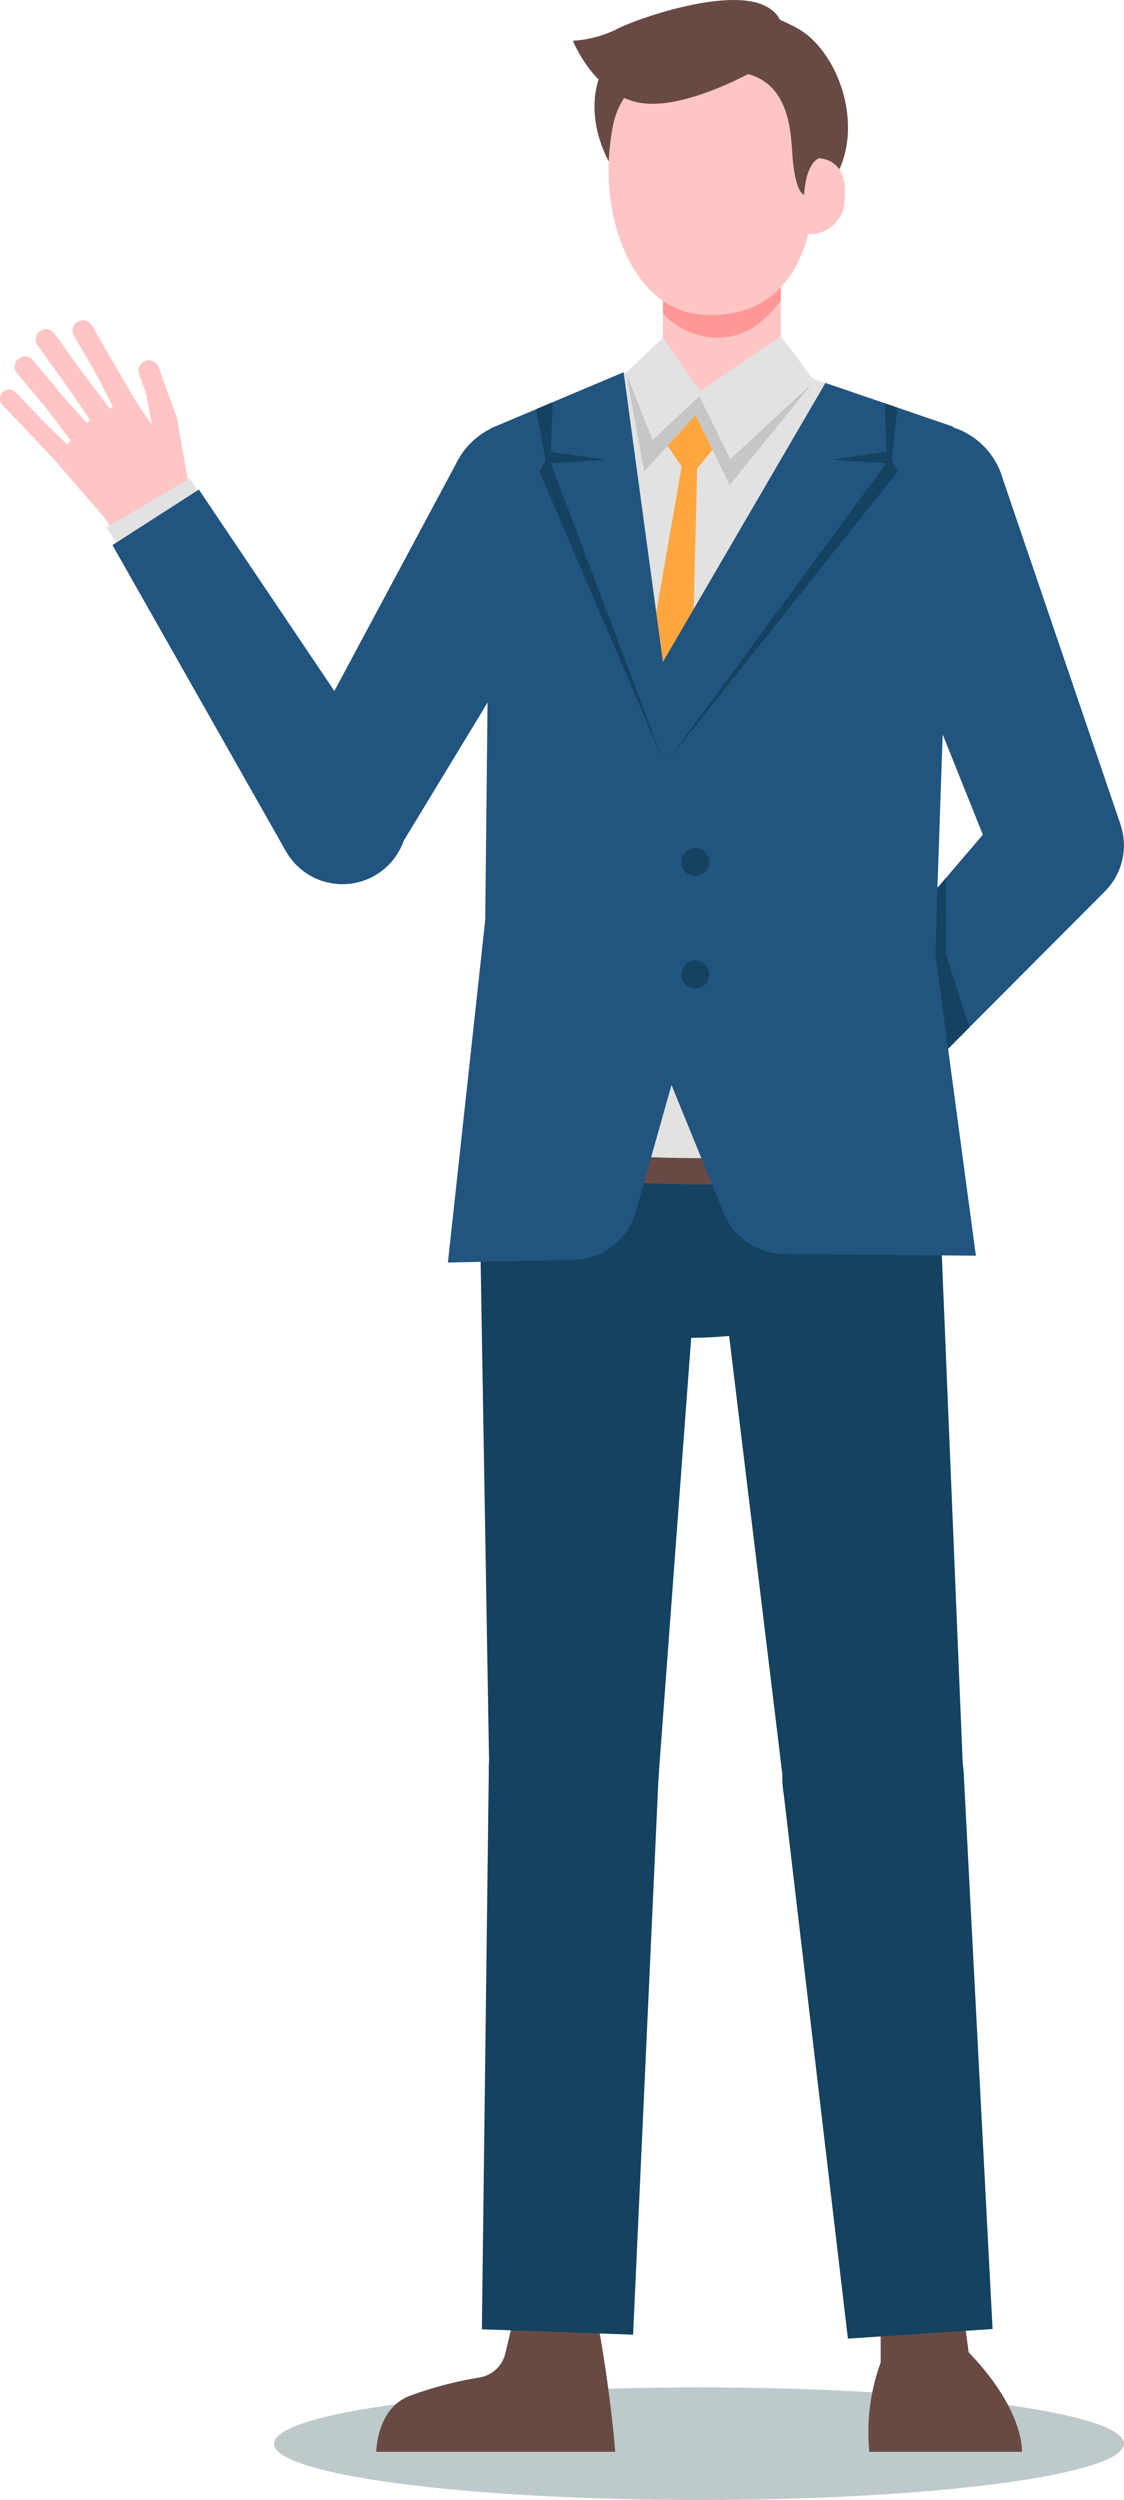 <svg xmlns="http://www.w3.org/2000/svg" xmlns:xlink="http://www.w3.org/1999/xlink" width="77.894" height="173.231" viewBox="0 0 77.894 173.231"><defs><clipPath id="a"><rect width="77.894" height="169.897" fill="none"/></clipPath></defs><path d="M58.9,206.232c0,2.152-13.186,3.9-29.451,3.9S0,208.384,0,206.232s13.186-3.9,29.451-3.9,29.451,1.744,29.451,3.9" transform="translate(18.991 -36.897)" fill="#bec9cc"/><g clip-path="url(#a)"><path d="M82.473,38.209a5.24,5.24,0,1,0-.727,7.374,5.24,5.24,0,0,0,.727-7.374" transform="translate(-13.975 -6.931)" fill="#21557f"/><path d="M83.526,40.929l8.157,23.943-8.462,3.411L73.6,44.274Z" transform="translate(-14.056 -7.816)" fill="#21557f"/><path d="M85.988,73.963a4.5,4.5,0,1,0,1.05-6.279,4.5,4.5,0,0,0-1.05,6.279" transform="translate(-16.261 -12.766)" fill="#21557f"/><path d="M89.047,75.027l-18.9,18.267-4.527-4.276L82.285,69.144Z" transform="translate(-12.532 -13.204)" fill="#ffc5c5"/><path d="M66.742,91.938l-.647.742,4.847,4.635,1.008-1.187Z" transform="translate(-12.622 -17.557)" fill="#e2e2e2"/><path d="M89.274,74.924,72.124,92.134,66.812,87.4,82.871,68.6Z" transform="translate(-12.759 -13.101)" fill="#21557f"/><path d="M80.262,75.886,80.1,81.63l.9,5.406,1.477-1.482-1.614-5.035-.024-5.307Z" transform="translate(-15.296 -14.363)" fill="#144260"/><path d="M14.018,40.526l-4.652,3.35L4.6,38.37l3.043-3.3,2.638-.725,2.077,3.075Z" transform="translate(-0.879 -6.558)" fill="#ffc5c5"/><path d="M15.015,41.7a2.869,2.869,0,1,0-.651,4,2.869,2.869,0,0,0,.651-4" transform="translate(-1.875 -7.736)" fill="#ffc5c5"/><path d="M3.635,36.231l-.929.875L4.332,38.83l.979-.981Z" transform="translate(-0.517 -6.919)" fill="#ffc5c5"/><path d="M5.68,38.218a.693.693,0,1,0-.029.981.694.694,0,0,0,.029-.981" transform="translate(-0.856 -7.257)" fill="#ffc5c5"/><path d="M2.016,34.533l-.929.875L2.4,36.783l.929-.875Z" transform="translate(-0.208 -6.595)" fill="#ffc5c5"/><path d="M3.595,36.184a.638.638,0,1,0-.027.9.638.638,0,0,0,.027-.9" transform="translate(-0.476 -6.872)" fill="#ffc5c5"/><path d="M.2,33.534h0a.638.638,0,0,0-.027.9l.718.761.929-.875L1.1,33.561a.638.638,0,0,0-.9-.027" transform="translate(0 -6.371)" fill="#ffc5c5"/><path d="M1.99,34.5a.638.638,0,1,0-.027.9.638.638,0,0,0,.027-.9" transform="translate(-0.169 -6.55)" fill="#ffc5c5"/><path d="M5.277,34.115l-1.106.913,1.708,2.255L7.153,36.2Z" transform="translate(-0.797 -6.515)" fill="#ffc5c5"/><path d="M7.527,36.641a.837.837,0,1,0-.112,1.178.838.838,0,0,0,.112-1.178" transform="translate(-1.154 -6.939)" fill="#ffc5c5"/><rect width="1.434" height="2.284" transform="matrix(0.771, -0.637, 0.637, 0.771, 1.92, 26.754)" fill="#ffc5c5"/><path d="M5.238,34.053a.717.717,0,1,0-.1,1.01.717.717,0,0,0,.1-1.01" transform="translate(-0.758 -6.453)" fill="#ffc5c5"/><path d="M1.521,30.68h0a.718.718,0,0,0-.1,1.01l.749.906,1.105-.913-.748-.906a.717.717,0,0,0-1.01-.1" transform="translate(-0.241 -5.827)" fill="#ffc5c5"/><path d="M3.455,31.9a.717.717,0,1,0-.1,1.01.717.717,0,0,0,.1-1.01" transform="translate(-0.417 -6.041)" fill="#ffc5c5"/><path d="M6.987,32.171l-1.164.838,1.556,2.28,1.3-.9Z" transform="translate(-1.112 -6.144)" fill="#ffc5c5"/><path d="M9.044,34.881a.791.791,0,1,0-.18,1.1.791.791,0,0,0,.18-1.1" transform="translate(-1.453 -6.598)" fill="#ffc5c5"/><rect width="1.435" height="2.446" transform="translate(3.282 24.881) rotate(-35.752)" fill="#ffc5c5"/><path d="M6.955,32.1a.717.717,0,1,0-.163,1,.717.717,0,0,0,.163-1" transform="translate(-1.08 -6.073)" fill="#ffc5c5"/><path d="M3.353,28.325h0a.717.717,0,0,0-.163,1l.687.954,1.163-.838-.687-.954a.717.717,0,0,0-1-.163" transform="translate(-0.583 -5.383)" fill="#ffc5c5"/><path d="M5.2,29.667a.717.717,0,1,0-.163,1,.717.717,0,0,0,.163-1" transform="translate(-0.745 -5.608)" fill="#ffc5c5"/><path d="M9.6,31.367l-1.242.718,1.261,2.487,1.381-.8Z" transform="translate(-1.596 -5.99)" fill="#ffc5c5"/><path d="M11.271,34.248a.8.8,0,1,0-.292,1.089.8.8,0,0,0,.292-1.089" transform="translate(-1.868 -6.464)" fill="#ffc5c5"/><rect width="1.435" height="2.112" transform="translate(5.703 24.265) rotate(-30.021)" fill="#ffc5c5"/><path d="M9.575,31.282a.717.717,0,1,0-.262.98.717.717,0,0,0,.262-.98" transform="translate(-1.573 -5.905)" fill="#ffc5c5"/><path d="M6.574,27.52h0a.717.717,0,0,0-.262.98L6.9,29.518,8.141,28.8l-.587-1.018a.717.717,0,0,0-.98-.262" transform="translate(-1.187 -5.237)" fill="#ffc5c5"/><path d="M8.28,29.041a.717.717,0,1,0-.262.98.717.717,0,0,0,.262-.98" transform="translate(-1.326 -5.477)" fill="#ffc5c5"/><path d="M13.833,33.04l-1.355.471.421,2.13,1.714-.458Z" transform="translate(-2.383 -6.31)" fill="#ffc5c5"/><path d="M14.731,35.613a.9.9,0,1,0-.552,1.14.9.9,0,0,0,.552-1.14" transform="translate(-2.481 -6.686)" fill="#ffc5c5"/><path d="M14.586,35.974l.848,4.863L12.01,38.308,12.8,36.1Z" transform="translate(-2.293 -6.87)" fill="#ffc5c5"/><path d="M12.344,30.89h0a.717.717,0,0,0-.442.913l.458,1.291,1.355-.472-.459-1.29a.717.717,0,0,0-.913-.442" transform="translate(-2.265 -5.891)" fill="#ffc5c5"/><path d="M13.824,32.926a.717.717,0,1,0-.442.913.717.717,0,0,0,.442-.913" transform="translate(-2.374 -6.196)" fill="#ffc5c5"/><path d="M75.436,198.225a2.911,2.911,0,1,1,2.912,2.912,2.911,2.911,0,0,1-2.912-2.912" transform="translate(-14.406 -37.298)" fill="#684a45"/><path d="M75.237,201.689v-2.777H81.06l.276,2.075c3.912,4.066,3.689,6.9,3.689,6.9H74.453a14.1,14.1,0,0,1,.784-6.193" transform="translate(-14.207 -37.986)" fill="#684a45"/><path d="M43.945,198.225a2.912,2.912,0,1,1,2.912,2.912,2.911,2.911,0,0,1-2.912-2.912" transform="translate(-8.392 -37.298)" fill="#684a45"/><path d="M47.506,198.439s.854,4.284,1.286,9.353H32.233s0-2.886,2.205-3.837a26.438,26.438,0,0,1,4.988-1.32,2.206,2.206,0,0,0,1.749-1.664l.536-2.258Z" transform="translate(-6.155 -37.895)" fill="#684a45"/><path d="M71.229,101.48s.159,8.212-13.882,8.929-15.11-8.013-15.11-8.013,5.556-9.729,15.153-9.468c3.987.108,13.963.749,13.839,8.551" transform="translate(-8.066 -17.745)" fill="#144260"/><path d="M60.76,97.713a7.93,7.93,0,1,1,7.64,8.209,7.93,7.93,0,0,1-7.64-8.209" transform="translate(-11.602 -17.2)" fill="#21557f"/><path d="M76.628,99.6,78.34,141.22l-12.5.748L60.863,100.98Z" transform="translate(-11.623 -19.021)" fill="#144260"/><path d="M67.015,150.537a6.289,6.289,0,1,1,6.06,6.511,6.29,6.29,0,0,1-6.06-6.511" transform="translate(-12.797 -27.59)" fill="#144260"/><path d="M79.587,151.885l2,38.507-10.026.667-4.527-38.412Z" transform="translate(-12.801 -29.005)" fill="#144260"/><path d="M41.006,97.756a7.8,7.8,0,1,1,7.524,8.073,7.8,7.8,0,0,1-7.524-8.073" transform="translate(-7.83 -17.23)" fill="#21557f"/><path d="M41.023,99.277l.011.564.121,7.272.57,33.836,11.762.934,3.058-41.108Z" transform="translate(-7.834 -18.959)" fill="#144260"/><path d="M41.88,149.7a5.9,5.9,0,1,1,5.687,6.1,5.9,5.9,0,0,1-5.687-6.1" transform="translate(-7.997 -27.502)" fill="#144260"/><path d="M51.757,190.651l1.769-38.772-11.764-.7-.485,39.1Z" transform="translate(-7.883 -28.871)" fill="#144260"/><path d="M48.819,42.251A5.24,5.24,0,1,0,42.7,46.435a5.24,5.24,0,0,0,6.116-4.184" transform="translate(-7.339 -6.883)" fill="#21557f"/><path d="M45.315,44.808,32.593,65.775l-8.428-3.616,12.209-22.8Z" transform="translate(-4.615 -7.516)" fill="#21557f"/><path d="M72.851,99.454a104.041,104.041,0,0,1-15.868,1.159,104.086,104.086,0,0,1-15.965-1.175c0-.124-.016-.247-.016-.37a1.137,1.137,0,0,0,.016-.156v-.058h.008a7.893,7.893,0,0,1,.312-1.774,113.855,113.855,0,0,0,15.949,1.068,116.869,116.869,0,0,0,15.243-.961,7.892,7.892,0,0,1,.3,1.939h.009Z" transform="translate(-7.83 -18.539)" fill="#684a45"/><rect width="0.979" height="5.655" transform="translate(57.083 77.795) rotate(-3.839)" fill="#21557f"/><rect width="5.655" height="0.979" transform="translate(39.547 83.358) rotate(-85.067)" fill="#21557f"/><path d="M40.516,83.012c-.184,1.256.168,1.882,1.231,2.054,8.318,1.35,14.309,1.82,29.145.447,2.474-.229,1.578-2.82,1.578-2.82L71.463,66.48l2.324-30.823-9.751-3.34-12.894-.438c-5.683,2.525-9.422,3.9-9.422,3.9l.172,29.141Z" transform="translate(-7.728 -6.088)" fill="#e2e2e2"/><path d="M74.293,64.2l1.523-18.333L75.984,64.5Z" transform="translate(-14.187 -8.758)" fill="#9ec9d8"/><path d="M64.957,16.688V30.063s-1.557,6.395-8.171,2.48V16.166Z" transform="translate(-10.844 -3.087)" fill="#ffc5c5"/><path d="M64.957,23.879c-3.12,4.494-7.418,2.078-8.171.87V16.166l8.171.522Z" transform="translate(-10.844 -3.087)" fill="#ff9797"/><path d="M64.36,28.781l-5.6,3.826-2.566-3.7-2.528,2.377s-.191,4.757,4.154,6.443,8.172-1.667,8.739-6.005Z" transform="translate(-10.247 -5.496)" fill="#e2e2e2"/><path d="M58.71,33.575l2.143,4.355L66.5,32.716l-5.688,7.007-2.356-4.842-3.567,3.913L53.66,32.028,55.47,36.61Z" transform="translate(-10.247 -6.116)" fill="#c6c6c6"/><path d="M59.209,37.954l-1.063,1.31-.769,32.277-3.408,4.141L51.5,71.114l5.573-31.993L56.1,37.683l1.939-2.128Z" transform="translate(-9.836 -6.79)" fill="#ffa73e"/><path d="M64.531,32.624,53.269,51.949l-2.725-20.07-9.226,3.9L40.953,69.84,38.366,93.576l8.725-.195a4.566,4.566,0,0,0,4.293-3.325l2.479-8.789,3.62,8.876a4.565,4.565,0,0,0,4.188,2.841l13.287.117L72.138,72.125l1.248-36.468Z" transform="translate(-7.327 -6.088)" fill="#21557f"/><path d="M72.252,34.54l.11,3.367-3.819.546,3.819.242L57.277,59.224l15.871-19.95-.413-.761.392-3.673Z" transform="translate(-10.938 -6.596)" fill="#144260"/><path d="M47.072,34.451l-.126,3.439,3.82.546-3.82.242,7.745,20.529-8.531-19.95.413-.76-.636-3.565Z" transform="translate(-8.772 -6.579)" fill="#144260"/><path d="M58.94,6.09S57.106.507,53.445,3.014c-4.072,2.788-2.619,8.356.189,10.873,4.266-2.369,9.062-2.9,5.306-7.8" transform="translate(-9.725 -0.452)" fill="#684a45"/><path d="M57.6,3s2.123-4.351,8.541-.942c3.375,1.793,5.433,8.73,1.237,12.049,0,0-11.648-3.875-9.778-11.107" transform="translate(-10.96 -0.144)" fill="#684a45"/><path d="M52.163,11.725c-.358,4.693,1.708,10.759,6.539,11.045,5.272.312,7.269-3.682,7.668-7.846.577-6.011-2.17-9.466-6.258-9.779s-7.408-.506-7.949,6.58" transform="translate(-9.954 -0.96)" fill="#ffc5c5"/><path d="M67.138,16.461a2.006,2.006,0,0,0,1.925,2.349,2.42,2.42,0,0,0,2.293-2.479c.155-2.036-.735-2.709-1.891-2.8S67.249,15,67.138,16.461" transform="translate(-12.819 -2.584)" fill="#ffc5c5"/><path d="M66.6,11.719s-.894.231-1.045,2.535c0,0-.645-.076-.825-2.945-.147-2.341-.5-6.648-6.528-5.374-2.375-.761-5.774.015-6.116,4.988-1.565-1.568-.229-7.7,5.5-6.853,0,0,9.427-1.525,9.013,7.649" transform="translate(-9.831 -0.759)" fill="#684a45"/><path d="M61.97,4.721S57.083,7.6,53.848,7.143,49.07,2.823,49.07,2.823a8.01,8.01,0,0,0,2.946-.753c1.146-.655,7.886-3.076,10.5-1.6s-.55,4.255-.55,4.255" transform="translate(-9.371 0)" fill="#684a45"/><path d="M26.733,64.877a4.5,4.5,0,1,0,5.768,2.7,4.5,4.5,0,0,0-5.768-2.7" transform="translate(-4.538 -12.338)" fill="#21557f"/><path d="M21.48,66.6,8.953,43.5l5.332-3.213L28.962,61.667Z" transform="translate(-1.71 -7.693)" fill="#ffc5c5"/><path d="M15.422,41.791l-.541-.823L9.115,44.395l.872,1.29Z" transform="translate(-1.741 -7.824)" fill="#e2e2e2"/><path d="M21.61,66.919,9.632,45.78l5.989-3.846,13.8,20.513Z" transform="translate(-1.839 -8.008)" fill="#21557f"/><path d="M60.3,73.606a.964.964,0,1,0-.964.964.963.963,0,0,0,.964-.964" transform="translate(-11.147 -13.872)" fill="#144260"/><path d="M60.3,83.231a.964.964,0,1,0-.964.964.963.963,0,0,0,.964-.964" transform="translate(-11.147 -15.71)" fill="#144260"/></g></svg>